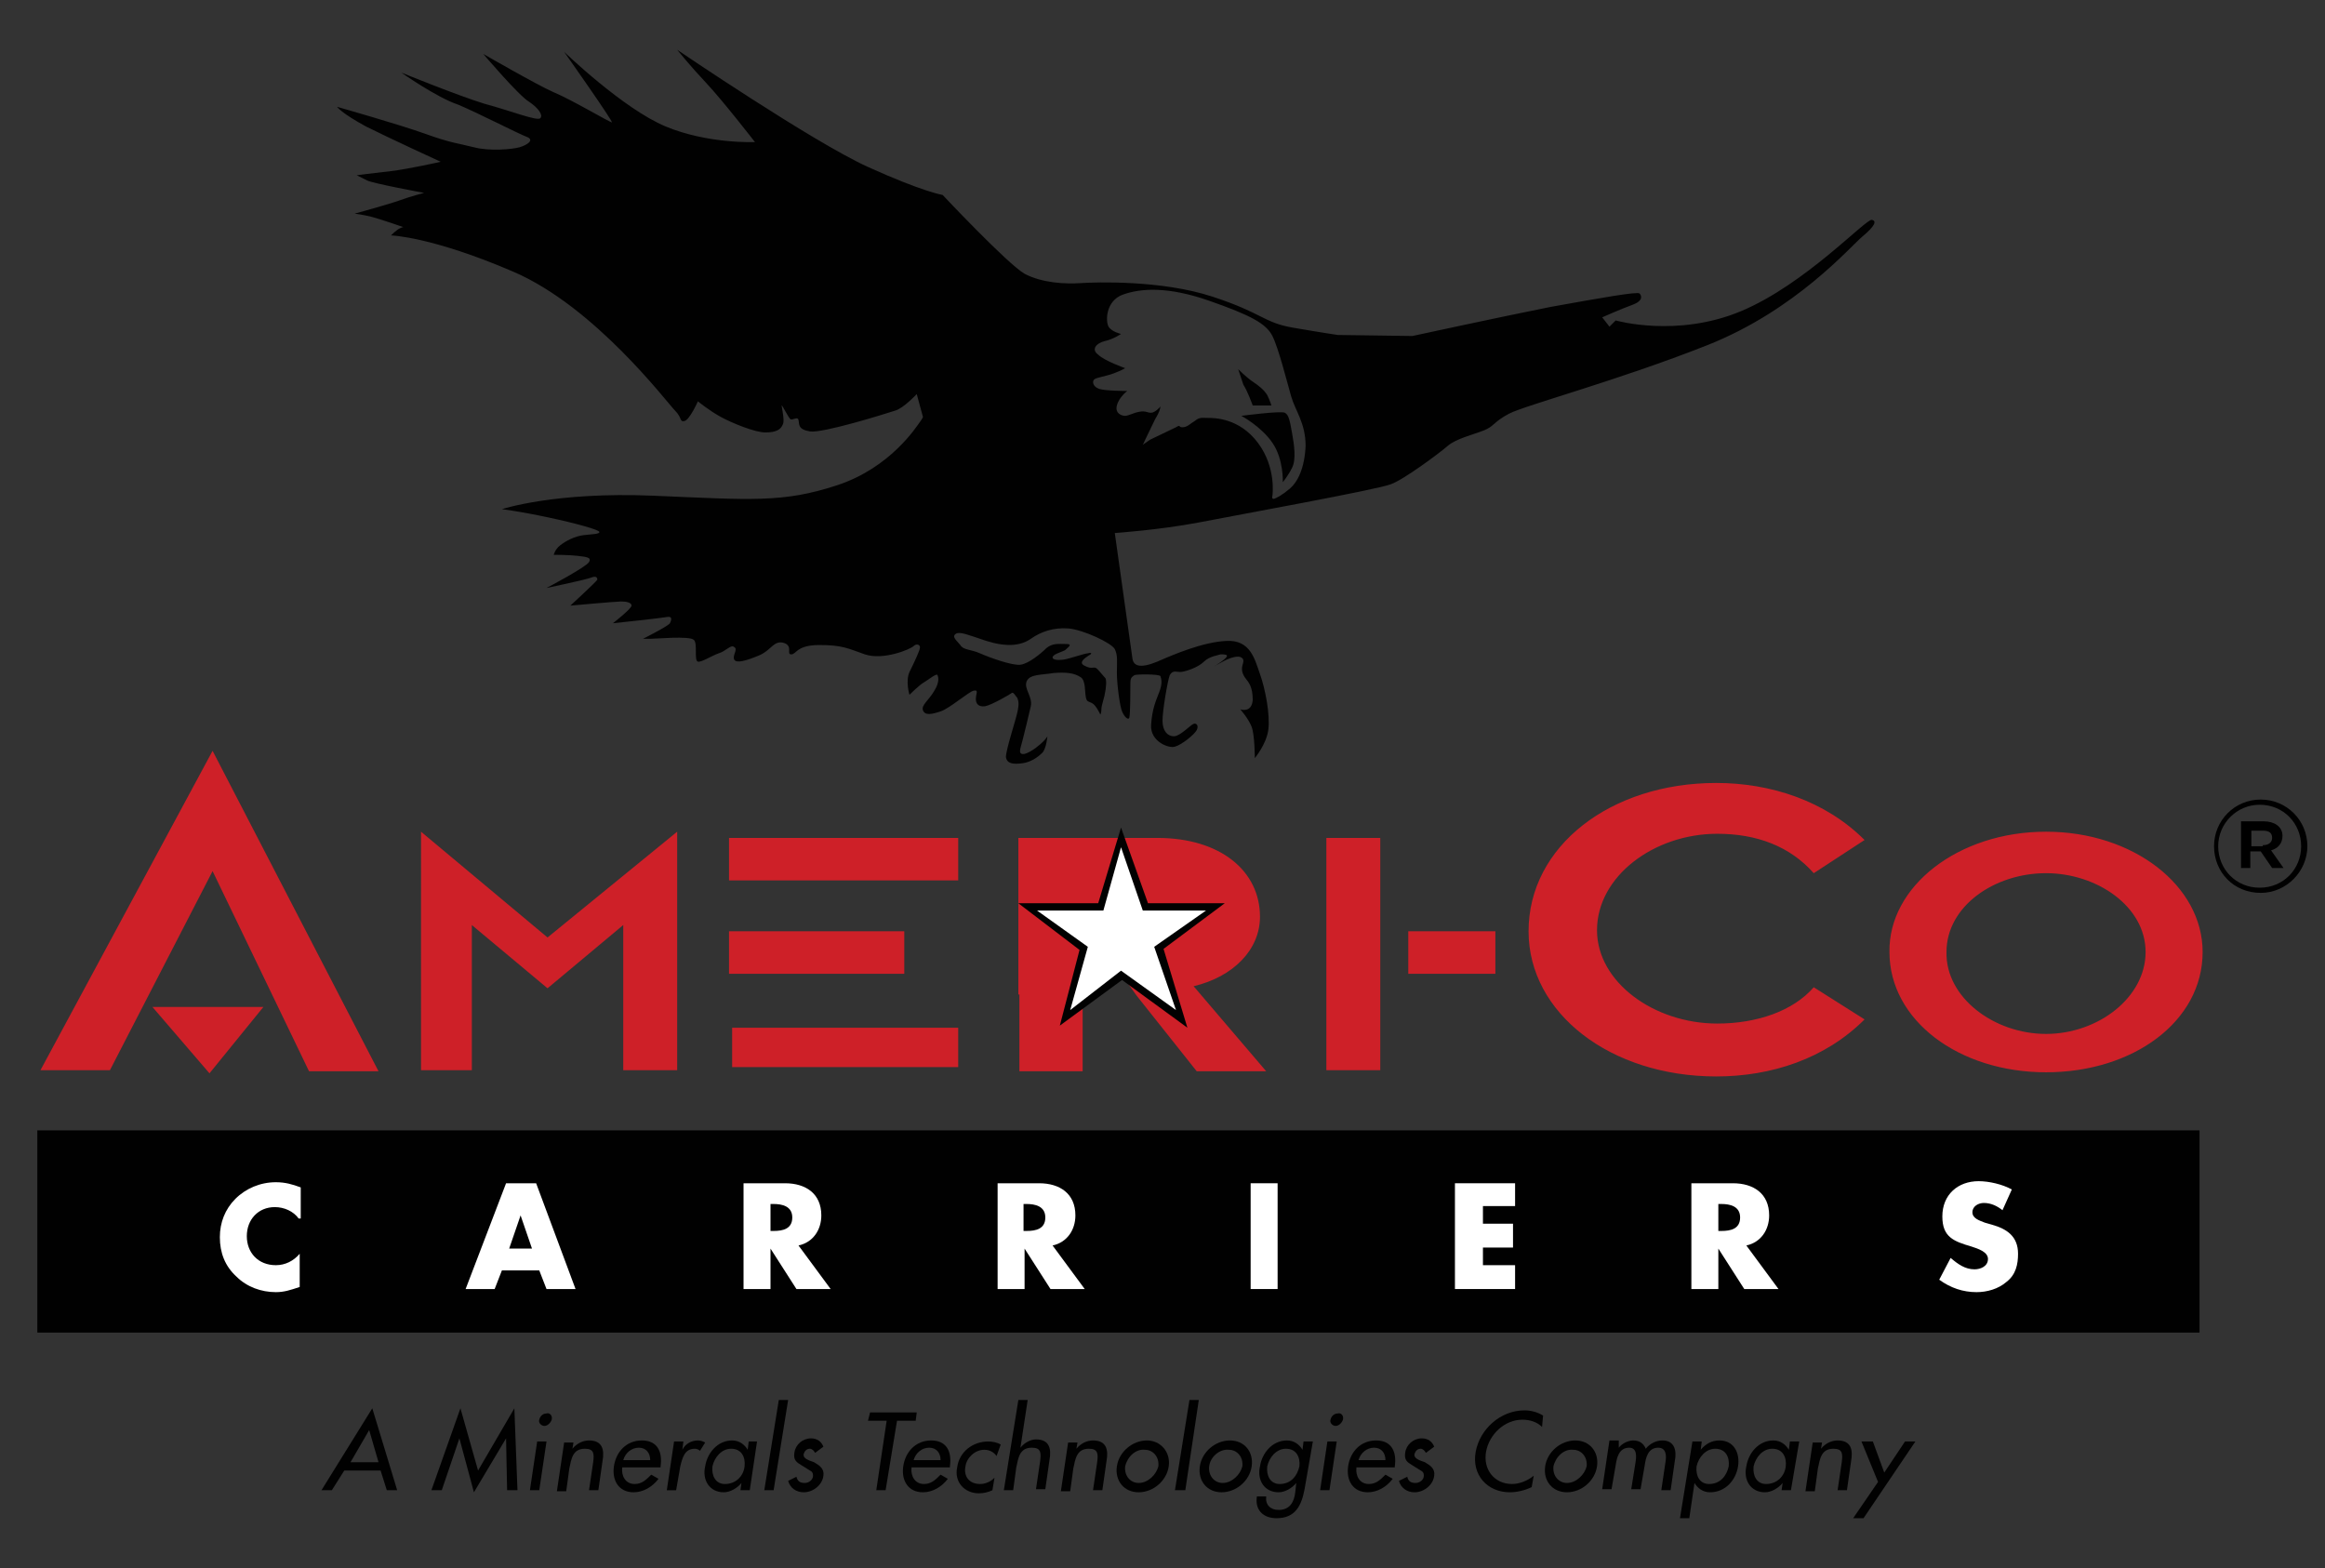 <?xml version="1.0" encoding="utf-8"?>
<!-- Generator: Adobe Illustrator 22.0.1, SVG Export Plug-In . SVG Version: 6.00 Build 0)  -->
<svg version="1.1" id="Layer_1" xmlns="http://www.w3.org/2000/svg" xmlns:xlink="http://www.w3.org/1999/xlink" x="0px" y="0px" viewBox="0 0 224.2 151.2" style="enable-background:new 0 0 224.2 151.2;" xml:space="preserve">
  <rect x="0" y="0" width="224.2" height="151.2" fill="#333333" stroke="none"/>
  <rect x="3.6" y="109" style="fill-rule:evenodd;clip-rule:evenodd;fill:#010101;" width="208.5" height="19.5" />
  <g>
    <defs>
      <rect id="SVGID_1_" width="224.2" height="151.2" />
    </defs>
    <clipPath id="SVGID_2_">
      <use xlink:href="#SVGID_1_" style="overflow:visible;" />
    </clipPath>
    <path style="clip-path:url(#SVGID_2_);fill-rule:evenodd;clip-rule:evenodd;fill:#CE2028;" d="M197.3,99.7c5,0,9.6-3.5,9.6-7.9
		c0-4.4-4.7-7.6-9.6-7.6c-5,0-9.6,3.2-9.6,7.6C187.6,96.2,192.3,99.7,197.3,99.7 M179.8,98.3c-3.8,3.8-9,5.5-14.3,5.5
		c-10.2,0-18.1-6.1-18.1-14c0-8.2,7.9-14.3,18.1-14.3c5.2,0,10.5,1.7,14.3,5.5l-4.9,3.2c-2.3-2.6-5.5-3.8-9.3-3.8
		c-6.1,0-11.6,4.1-11.6,9.3c0,5,5.5,9,11.6,9c3.8,0,7.3-1.2,9.3-3.5L179.8,98.3z M135.8,93.9h8.4v-4.1h-8.4V93.9z M127.9,80.8h5.2
		v22.4h-5.2V80.8z M98.2,95.9V80.8h13.4c6.1,0,9.9,3.2,9.9,7.6c0,3.2-2.6,5.8-6.4,6.7l7,8.2h-6.7l-5.8-7.3l-5.2-7.3v14.6h-6.1V95.9z
		 M70.6,102.9h21.8v-3.8H70.6V102.9z M70.3,93.9h16.9v-4.1H70.3V93.9z M70.3,84.9h22.1v-4.1H70.3V84.9z M40.6,80.2l12.2,10.2
		l12.5-10.2v23h-5.2v-14l-7.3,6.1l-7.3-6.1v14h-4.9V80.2z M14.7,97.1l5.5,6.4l5.2-6.4H14.7z M20.5,72.4l16,30.9h-6.7L20.5,84
		l-9.9,19.2H3.9L20.5,72.4z M197.3,80.2c8.4,0,15.1,5.2,15.1,11.6c0,6.7-6.7,11.6-15.1,11.6c-8.4,0-15.1-5-15.1-11.6
		C182.1,85.5,188.8,80.2,197.3,80.2" />
    <polygon style="clip-path:url(#SVGID_2_);fill:#010101;" points="110.7,87.1 118.1,87.1 112.2,91.5 114.5,99.1 108.2,94.5 
		102.2,98.9 104.1,91.6 98.2,87.1 105.9,87.1 108.1,79.8 	" />
    <polygon style="clip-path:url(#SVGID_2_);fill-rule:evenodd;clip-rule:evenodd;fill:#FFFFFF;" points="108.1,81.7 110.2,87.8 
		116.3,87.8 111.3,91.3 113.4,97.4 108.1,93.6 103.2,97.4 104.9,91.3 100,87.8 106.4,87.8 	" />
    <path style="clip-path:url(#SVGID_2_);fill-rule:evenodd;clip-rule:evenodd;fill:#010101;" d="M119.4,35.6c0,0,0.8,0.8,1.4,1.2
		c0.6,0.4,1.1,0.8,1.4,1.3c0.3,0.6,0.4,1,0.4,1l-1.8,0c0,0-0.5-1.4-0.9-2C119.7,36.5,119.4,35.6,119.4,35.6 M119.7,40.1
		c0,0,3.8-0.5,4.2-0.3c0.4,0.2,0.5,0.9,0.7,2c0.2,1.1,0.4,2.5,0,3.3c-0.4,0.8-0.9,1.4-0.9,1.4s0.1-2.2-1-3.8S119.7,40.1,119.7,40.1
		 M122.7,47.8c0,0,0.4-2.7-1.4-5.1c-1.8-2.4-4.2-2.4-4.8-2.4c-0.6,0-0.8-0.1-1.3,0.3c-0.5,0.3-0.7,0.6-1.2,0.6c-0.4,0-0.1-0.3-0.6,0
		c-0.6,0.3-1.9,0.9-2.5,1.2c-0.6,0.4-0.7,0.5-0.7,0.5s0.8-1.7,1.2-2.5c0.5-0.8,0.5-1.2,0.5-1.2s-0.5,0.6-0.9,0.6
		c-0.4,0-0.5-0.2-1.1-0.1c-0.6,0.1-1.1,0.4-1.4,0.4c-0.3,0-1-0.2-0.8-1c0.2-0.8,1-1.4,1-1.4s-2.1,0-2.7-0.2
		c-0.6-0.2-0.7-0.7-0.5-0.9c0.2-0.2,1.1-0.3,1.9-0.6c0.8-0.3,1.1-0.5,1.1-0.5s-2-0.7-2.6-1.3c-0.7-0.5-0.2-1.1,0.6-1.3
		c0.9-0.2,1.6-0.7,1.6-0.7s-0.9-0.2-1.2-0.7c-0.3-0.5-0.3-2.5,1.4-3.1c1.7-0.6,4.3-0.8,8.3,0.6c4,1.4,5.5,2.2,6.1,3.4
		c0.6,1.2,1.4,4.4,1.8,5.8c0.4,1.4,1.4,2.6,1.4,4.8c-0.1,2.2-0.8,3.5-1.5,4.1c-0.7,0.6-1.4,1-1.6,1S122.7,47.8,122.7,47.8
		 M107.5,51.4c0,0,1.6,11.4,1.7,12.1c0.1,0.7,0.7,1,2.4,0.3c1.6-0.7,4.4-1.9,6.7-2c2.3-0.1,2.7,1.8,3.2,3.2c0.5,1.4,1,3.9,0.8,5.4
		c-0.2,1.4-1.3,2.7-1.3,2.7s0-2.2-0.3-3c-0.3-0.8-1.1-1.7-1.1-1.7s1.1,0.4,1.2-0.9c0-1.3-0.4-1.7-0.7-2.1c-0.3-0.4-0.4-0.8-0.3-1.2
		c0.1-0.4,0.2-0.6-0.1-0.8c-0.3-0.2-1,0-1.6,0.3c-0.6,0.3-1.1,0.6-1.1,0.6s1.2-0.7,1.3-1c0.1-0.2-0.3-0.2-0.6-0.2
		c-0.3,0.1-1.1,0.2-1.6,0.7c-0.6,0.6-1.9,1-2.3,1c-0.4,0-0.7-0.2-1,0.3c-0.2,0.5-0.7,3.4-0.7,4.4c0,1,0.5,1.5,1.1,1.5
		c0.6,0,1.6-1.1,1.9-1.2c0.3-0.1,0.5,0.2,0.3,0.6c-0.2,0.4-1.4,1.4-2.1,1.6c-0.6,0.2-2.4-0.5-2.3-2.1c0.1-1.6,0.5-2.4,0.8-3.2
		c0.3-0.8,0.2-1.2,0.1-1.5c-0.1-0.2-2.2-0.2-2.5-0.1c-0.3,0.2-0.4,0.3-0.4,0.8c0,0.5,0,3-0.1,3.3s-0.5-0.1-0.7-0.6
		c-0.2-0.4-0.5-2.6-0.5-3.7c0-1.1,0.1-1.7-0.2-2.3c-0.3-0.6-3.1-1.9-4.5-2c-1.4-0.1-2.6,0.3-3.6,1c-1,0.7-2.4,0.8-4.3,0.2
		c-1.8-0.6-2.5-0.9-2.9-0.7c-0.5,0.3,0.1,0.7,0.4,1.1c0.3,0.5,1,0.4,1.9,0.8c0.9,0.4,3.1,1.2,3.9,1.1c0.8-0.1,2-1.1,2.5-1.6
		c0.6-0.5,1.2-0.4,1.9-0.4c0.7,0,0.2,0.3-0.1,0.6c-0.4,0.2-1.2,0.4-1.2,0.7c0,0.2,0.4,0.3,1.1,0.2c0.6-0.1,2-0.6,2.3-0.6
		c0.3-0.1,0.5,0,0.1,0.2c-0.3,0.2-1.1,0.7-0.4,1c0.7,0.4,0.9,0,1.2,0.3c0.3,0.3,0.6,0.7,0.8,0.9c0.1,0.2,0.1,0.8-0.1,1.7
		c-0.2,0.8-0.3,1-0.3,1.4c0,0.3-0.1,0.4-0.1,0.4s-0.4-0.9-0.8-1.1s-0.5-0.1-0.6-0.6c-0.1-0.5,0-1.6-0.5-1.9
		c-0.6-0.4-1.4-0.5-2.6-0.4c-1.2,0.2-2.3,0.1-2.6,0.8c-0.3,0.7,0.6,1.5,0.4,2.4c-0.2,0.9-0.6,2.5-0.8,3.3c-0.2,0.8-0.5,1.4,0.2,1.3
		c0.7-0.2,1.5-0.9,1.8-1.2c0.3-0.3,0.4-0.5,0.4-0.5s-0.1,1.2-0.5,1.6c-0.4,0.4-1.1,0.9-1.9,1c-0.8,0.1-1.5,0.1-1.6-0.6
		c0-0.7,0.9-3.4,1.1-4.3c0.2-0.9,0.1-1.1,0-1.4c-0.2-0.2-0.3-0.5-0.5-0.5c-0.1,0.1-2,1.2-2.6,1.3c-0.7,0.1-0.9-0.3-0.9-0.7
		c0-0.5,0.3-0.9-0.2-0.8c-0.5,0.1-2.3,1.7-3.2,2c-0.9,0.3-1.5,0.4-1.7-0.1c-0.2-0.5,0.6-1,1.1-1.9c0.5-0.8,0.4-1.3,0.3-1.5
		c-0.1-0.2-0.8,0.4-1.3,0.7C88.7,66,87.7,67,87.7,67s-0.4-1.3,0-2.2c0.5-1,1-2.1,1-2.3c0.1-0.3-0.3-0.5-0.6-0.2s-2.9,1.4-4.7,0.8
		c-1.7-0.6-2.2-0.9-4.4-0.9s-2.2,0.9-2.7,0.9c-0.5,0,0.2-0.8-0.7-1.1c-1-0.3-1.2,0.7-2.4,1.2C72,63.7,71,64,70.8,63.6
		c-0.2-0.4,0.4-1,0-1.2c-0.3-0.3-0.8,0.4-1.5,0.6c-0.6,0.2-1.7,0.9-2,0.8c-0.4-0.1,0-1.8-0.4-2.1c-0.4-0.4-3.7-0.1-4.2-0.1
		c-0.5,0-0.7,0-0.7,0s2.4-1.2,2.6-1.5c0.2-0.4,0.2-0.7-0.3-0.6c-0.5,0.1-5.2,0.6-5.2,0.6s1.8-1.4,1.8-1.7c0-0.3-0.5-0.4-1-0.4
		c-0.5,0-4.9,0.4-4.9,0.4s2.5-2.3,2.6-2.5c0-0.2-0.1-0.4-0.6-0.2c-0.5,0.2-4.3,1-4.3,1s3.8-2,4.1-2.5c0.3-0.5-0.4-0.5-1.1-0.6
		c-0.8-0.1-2.3-0.1-2.3-0.1s0.1-0.5,0.6-0.9c0.5-0.4,1.4-0.9,2.3-1c0.9-0.1,1.5-0.1,1.5-0.3s-2.1-0.8-4.9-1.4
		c-2.8-0.6-4.5-0.8-4.5-0.8s5.1-1.7,14.6-1.3c9.5,0.4,12.5,0.7,17.7-1s7.7-5.7,8-6.1c0.3-0.4,0.3-0.5,0.3-0.5L88.4,38
		c0,0-1.3,1.4-2.1,1.6c-0.9,0.3-7,2.2-8.2,2c-1.2-0.2-1-0.7-1.1-1.1c-0.1-0.4-0.6,0.1-0.8-0.1c-0.2-0.2-0.7-1.2-0.8-1.3
		c-0.1-0.1,0.3,1.4,0.1,1.8c-0.2,0.5-0.6,0.8-1.7,0.8c-1,0-3.2-0.9-4.3-1.5c-1.1-0.6-2.2-1.5-2.2-1.5s-0.8,1.8-1.3,1.9
		c-0.5,0.1-0.2-0.3-0.9-1c-0.8-0.8-7.7-10-15.6-13.4c-7.9-3.4-11.8-3.5-11.8-3.5s0.6-0.6,0.9-0.7c0.2-0.1,0.3-0.1,0.3-0.1
		s-2.3-0.8-3.1-1c-0.8-0.2-1.6-0.3-1.6-0.3s3.3-0.9,4.4-1.3c1.1-0.4,2.3-0.7,2.3-0.7s-4.9-0.9-5.5-1.2c-0.6-0.3-1-0.5-1-0.5
		s1.5-0.2,3.3-0.4c1.7-0.2,4.8-0.9,4.8-0.9s-4.8-2.2-7.2-3.4c-2.4-1.3-2.8-1.9-2.8-1.9s6,1.7,8.5,2.6c2.5,0.9,3.1,0.9,4.7,1.3
		c1.5,0.4,3.7,0.2,4.4,0c0.7-0.2,1.5-0.7,0.7-1c-0.8-0.3-4.7-2.3-6.6-3.1C42.1,9.4,38.7,7,38.7,7s5.4,2.2,8,3
		c2.6,0.7,5.1,1.7,5.4,1.4c0.3-0.3-0.2-1-1.1-1.6c-1-0.6-4.4-4.6-4.4-4.6s5.2,3,6.8,3.7c1.7,0.7,5.4,2.9,5.6,2.9
		c0.2,0-4.6-6.8-4.6-6.8s5.7,5.5,9.8,7.2c4.1,1.7,8.6,1.5,8.6,1.5S69.7,9.7,68.1,8c-1.6-1.7-2.8-3.2-2.8-3.2s13.1,8.9,18.4,11.3
		c5.3,2.4,7.2,2.7,7.2,2.7s6.2,6.6,7.9,7.6c1.7,0.9,4,1,5.4,0.9c1.5-0.1,7.8-0.3,12.7,1.3c4.9,1.6,4.9,2.5,7.8,3s4.3,0.7,4.3,0.7
		l7.2,0.1c0,0,8.3-1.8,13.3-2.8c5-0.9,8.4-1.5,8.6-1.3c0.2,0.2,0.4,0.7-0.7,1.1c-1.1,0.4-2.9,1.2-2.9,1.2l0.7,0.9l0.6-0.6
		c0,0,5.9,1.7,12.1-0.9c6.2-2.6,12-8.9,12.6-8.8c0.5,0.1,0.3,0.6-0.9,1.6c-1.2,1-6.4,7.1-15,10.5c-8.6,3.4-17.6,5.8-19.1,6.6
		c-1.5,0.8-1.4,1.2-2.4,1.6c-1,0.4-2.7,0.8-3.5,1.5c-0.8,0.7-4.3,3.3-5.5,3.7c-1.2,0.5-15,3-18.6,3.7
		C111.8,51.1,107.5,51.4,107.5,51.4" />
    <path style="clip-path:url(#SVGID_2_);fill:#010101;" d="M33.2,141.8l-1.2,1.9h-1l4.9-7.9l2.4,7.9h-1l-0.6-1.9H33.2z M35.6,137.9
		l-1.8,3.1h2.7L35.6,137.9z" />
    <polygon style="clip-path:url(#SVGID_2_);fill:#010101;" points="44.3,138.7 44.3,138.7 42.6,143.7 41.6,143.7 44.4,135.8 
		46.1,141.8 49.6,135.8 49.9,143.7 48.9,143.7 48.8,138.7 48.8,138.7 45.7,143.9 	" />
    <path style="clip-path:url(#SVGID_2_);fill:#010101;" d="M52,143.7h-0.9l0.7-4.7h0.9L52,143.7z M53.2,136.9
		c-0.1,0.3-0.4,0.6-0.7,0.6c-0.3,0-0.6-0.3-0.5-0.6c0.1-0.4,0.4-0.6,0.7-0.6C53,136.2,53.3,136.5,53.2,136.9" />
    <path style="clip-path:url(#SVGID_2_);fill:#010101;" d="M55.2,139.7L55.2,139.7c0.4-0.5,1-0.8,1.6-0.8c1.3,0,1.5,0.9,1.3,2
		l-0.4,2.8h-0.9l0.4-2.7c0.1-0.8,0.1-1.3-0.8-1.3c-1.2,0-1.3,1-1.5,1.9l-0.3,2.2h-0.9l0.7-4.7h0.9L55.2,139.7z" />
    <path style="clip-path:url(#SVGID_2_);fill:#010101;" d="M60,141.5c-0.1,0.8,0.3,1.6,1.2,1.6c0.7,0,1.1-0.4,1.6-0.9l0.7,0.4
		c-0.6,0.8-1.5,1.3-2.4,1.3c-1.4,0-2.1-1.1-1.9-2.5c0.2-1.4,1.2-2.5,2.7-2.5c1.5,0,2,1.1,1.8,2.5l0,0.1H60z M62.7,140.8
		c0-0.7-0.4-1.2-1.1-1.2c-0.7,0-1.3,0.5-1.5,1.2H62.7z" />
    <path style="clip-path:url(#SVGID_2_);fill:#010101;" d="M65.8,139.8L65.8,139.8c0.3-0.6,0.9-0.9,1.5-0.9c0.3,0,0.5,0.1,0.7,0.2
		l-0.5,0.8c-0.1-0.1-0.3-0.2-0.5-0.2c-1,0-1.2,0.9-1.4,1.7l-0.4,2.3h-0.9L65,139h0.9L65.8,139.8z" />
    <path style="clip-path:url(#SVGID_2_);fill:#010101;" d="M72.3,143.7h-0.9l0.1-0.7h0c-0.4,0.5-1.1,0.9-1.7,0.9
		c-1.4,0-2.1-1.2-1.8-2.5c0.2-1.3,1.2-2.5,2.6-2.5c0.7,0,1.2,0.4,1.5,0.9h0l0.1-0.8H73L72.3,143.7z M71.8,141.4
		c0.1-0.9-0.3-1.7-1.3-1.7c-0.9,0-1.6,0.8-1.8,1.7c-0.1,0.9,0.3,1.7,1.2,1.7C71,143.1,71.7,142.3,71.8,141.4" />
    <polygon style="clip-path:url(#SVGID_2_);fill:#010101;" points="74.6,143.7 73.7,143.7 75.1,135 76,135 	" />
    <path style="clip-path:url(#SVGID_2_);fill:#010101;" d="M78.6,140.1c-0.1-0.2-0.3-0.4-0.5-0.4c-0.3,0-0.5,0.2-0.6,0.5
		c-0.1,0.4,0.4,0.6,1,0.8c0.5,0.3,1,0.6,0.9,1.3c-0.1,0.9-1,1.6-1.9,1.6c-0.7,0-1.3-0.4-1.5-1.1l0.8-0.4c0.1,0.4,0.3,0.6,0.8,0.6
		c0.4,0,0.8-0.3,0.8-0.7c0-0.3-0.1-0.4-0.3-0.5l-0.8-0.5c-0.5-0.3-0.8-0.5-0.7-1.2c0.1-0.8,0.8-1.4,1.6-1.4c0.6,0,1,0.3,1.2,0.8
		L78.6,140.1z" />
    <polygon style="clip-path:url(#SVGID_2_);fill:#010101;" points="85.4,143.7 84.5,143.7 85.5,137 83.7,137 83.9,136.2 88.4,136.2 
		88.3,137 86.5,137 	" />
    <path style="clip-path:url(#SVGID_2_);fill:#010101;" d="M87.9,141.5c-0.1,0.8,0.3,1.6,1.2,1.6c0.7,0,1.1-0.4,1.6-0.9l0.7,0.4
		c-0.6,0.8-1.5,1.3-2.4,1.3c-1.4,0-2.1-1.1-1.9-2.5c0.2-1.4,1.2-2.5,2.7-2.5c1.5,0,2,1.1,1.8,2.5l0,0.1H87.9z M90.7,140.8
		c0-0.7-0.4-1.2-1.1-1.2c-0.7,0-1.3,0.5-1.5,1.2H90.7z" />
    <path style="clip-path:url(#SVGID_2_);fill:#010101;" d="M96.1,140.4c-0.3-0.4-0.7-0.6-1.2-0.6c-0.9,0-1.7,0.8-1.8,1.6
		c-0.2,1,0.4,1.7,1.4,1.7c0.5,0,1-0.2,1.4-0.6l-0.2,1.2c-0.4,0.2-0.9,0.3-1.3,0.3c-1.4,0-2.4-1.1-2.1-2.5c0.2-1.5,1.5-2.5,3-2.5
		c0.4,0,0.9,0.1,1.2,0.3L96.1,140.4z" />
    <path style="clip-path:url(#SVGID_2_);fill:#010101;" d="M99.1,135l-0.7,4.6h0c0.4-0.5,1-0.8,1.5-0.8c1.3,0,1.5,0.9,1.3,2l-0.4,2.8
		h-0.9l0.4-2.7c0.1-0.8,0.1-1.3-0.8-1.3c-1.2,0-1.3,1-1.5,1.9l-0.3,2.2h-0.9l1.4-8.7H99.1z" />
    <path style="clip-path:url(#SVGID_2_);fill:#010101;" d="M103.8,139.7L103.8,139.7c0.4-0.5,1-0.8,1.6-0.8c1.3,0,1.5,0.9,1.3,2
		l-0.4,2.8h-0.9l0.4-2.7c0.1-0.8,0.1-1.3-0.8-1.3c-1.2,0-1.3,1-1.5,1.9l-0.3,2.2h-0.9l0.7-4.7h0.9L103.8,139.7z" />
    <path style="clip-path:url(#SVGID_2_);fill:#010101;" d="M112.7,141.4c-0.2,1.4-1.5,2.5-2.9,2.5c-1.4,0-2.3-1.1-2.1-2.5
		c0.2-1.4,1.5-2.5,2.9-2.5C111.9,138.9,112.9,140,112.7,141.4 M108.5,141.4c-0.1,0.9,0.5,1.6,1.3,1.6c0.9,0,1.7-0.8,1.9-1.6
		c0.1-0.9-0.5-1.6-1.3-1.6C109.5,139.7,108.7,140.5,108.5,141.4" />
    <polygon style="clip-path:url(#SVGID_2_);fill:#010101;" points="114.3,143.7 113.3,143.7 114.7,135 115.6,135 	" />
    <path style="clip-path:url(#SVGID_2_);fill:#010101;" d="M120.7,141.4c-0.2,1.4-1.5,2.5-2.9,2.5c-1.4,0-2.3-1.1-2.1-2.5
		c0.2-1.4,1.5-2.5,2.9-2.5C120,138.9,120.9,140,120.7,141.4 M116.6,141.4c-0.1,0.9,0.5,1.6,1.3,1.6c0.9,0,1.7-0.8,1.9-1.6
		c0.1-0.9-0.5-1.6-1.3-1.6C117.6,139.7,116.7,140.5,116.6,141.4" />
    <path style="clip-path:url(#SVGID_2_);fill:#010101;" d="M125.8,143.6c-0.3,1.6-0.9,2.8-2.7,2.8c-1.3,0-2.1-0.8-1.9-2.1h0.9
		c-0.1,0.8,0.4,1.3,1.2,1.3c1.1,0,1.5-0.8,1.6-1.7l0.1-0.9h0c-0.4,0.5-1.1,0.9-1.7,0.9c-1.4,0-2.1-1.2-1.8-2.5
		c0.2-1.3,1.2-2.5,2.6-2.5c0.7,0,1.2,0.4,1.5,0.9h0l0.1-0.8h0.9L125.8,143.6z M125.3,141.4c0.1-0.9-0.3-1.7-1.3-1.7
		c-0.9,0-1.6,0.8-1.8,1.7c-0.1,0.9,0.3,1.7,1.2,1.7C124.5,143.1,125.1,142.3,125.3,141.4" />
    <path style="clip-path:url(#SVGID_2_);fill:#010101;" d="M128.2,143.7h-0.9l0.7-4.7h0.9L128.2,143.7z M129.5,136.9
		c-0.1,0.3-0.4,0.6-0.7,0.6c-0.3,0-0.6-0.3-0.5-0.6c0.1-0.4,0.4-0.6,0.7-0.6C129.3,136.2,129.6,136.5,129.5,136.9" />
    <path style="clip-path:url(#SVGID_2_);fill:#010101;" d="M130.8,141.5c-0.1,0.8,0.3,1.6,1.2,1.6c0.7,0,1.1-0.4,1.6-0.9l0.7,0.4
		c-0.6,0.8-1.5,1.3-2.4,1.3c-1.4,0-2.1-1.1-1.9-2.5c0.2-1.4,1.2-2.5,2.7-2.5c1.5,0,2,1.1,1.8,2.5l0,0.1H130.8z M133.6,140.8
		c0-0.7-0.4-1.2-1.1-1.2c-0.7,0-1.3,0.5-1.5,1.2H133.6z" />
    <path style="clip-path:url(#SVGID_2_);fill:#010101;" d="M137.5,140.1c-0.1-0.2-0.3-0.4-0.5-0.4c-0.3,0-0.5,0.2-0.6,0.5
		c-0.1,0.4,0.4,0.6,1,0.8c0.5,0.3,1,0.6,0.9,1.3c-0.1,0.9-1,1.6-1.9,1.6c-0.7,0-1.3-0.4-1.5-1.1l0.8-0.4c0.1,0.4,0.3,0.6,0.8,0.6
		c0.4,0,0.8-0.3,0.8-0.7c0-0.3-0.1-0.4-0.3-0.5l-0.8-0.5c-0.5-0.3-0.8-0.5-0.7-1.2c0.1-0.8,0.8-1.4,1.6-1.4c0.6,0,1,0.3,1.2,0.8
		L137.5,140.1z" />
    <path style="clip-path:url(#SVGID_2_);fill:#010101;" d="M148.7,137.6c-0.5-0.5-1.2-0.7-1.9-0.7c-1.7,0-3.2,1.4-3.5,3.1
		c-0.3,1.7,0.8,3.1,2.5,3.1c0.7,0,1.5-0.3,2.1-0.8l-0.2,1.1c-0.6,0.3-1.4,0.5-2.1,0.5c-2.2,0-3.7-1.7-3.3-3.9c0.4-2.2,2.4-4,4.7-4
		c0.7,0,1.3,0.2,1.8,0.5L148.7,137.6z" />
    <path style="clip-path:url(#SVGID_2_);fill:#010101;" d="M154,141.4c-0.2,1.4-1.5,2.5-2.9,2.5c-1.4,0-2.3-1.1-2.1-2.5
		c0.2-1.4,1.5-2.5,2.9-2.5S154.2,140,154,141.4 M149.8,141.4c-0.1,0.9,0.5,1.6,1.3,1.6c0.9,0,1.7-0.8,1.9-1.6
		c0.1-0.9-0.5-1.6-1.3-1.6C150.8,139.7,150,140.5,149.8,141.4" />
    <path style="clip-path:url(#SVGID_2_);fill:#010101;" d="M156.1,139.6L156.1,139.6c0.3-0.4,0.9-0.7,1.4-0.7c0.6,0,1,0.3,1.2,0.8
		c0.4-0.5,1-0.8,1.6-0.8c1.2,0,1.4,1,1.2,2l-0.4,2.8h-0.9l0.4-2.7c0.1-0.6,0.1-1.4-0.7-1.4c-1,0-1.2,1-1.3,1.7l-0.4,2.3h-0.9
		l0.4-2.5c0.1-0.6,0.2-1.5-0.6-1.5c-1,0-1.2,1-1.3,1.7l-0.4,2.3h-0.9l0.7-4.7h0.9L156.1,139.6z" />
    <path style="clip-path:url(#SVGID_2_);fill:#010101;" d="M164,139.8L164,139.8c0.5-0.6,1.1-0.9,1.8-0.9c1.4,0,2,1.2,1.8,2.5
		c-0.2,1.3-1.2,2.5-2.7,2.5c-0.7,0-1.2-0.4-1.5-0.9h0l-0.5,3.4H162l1.2-7.4h0.9L164,139.8z M166.7,141.4c0.1-0.9-0.3-1.7-1.3-1.7
		c-0.9,0-1.6,0.8-1.8,1.7c-0.1,0.9,0.3,1.7,1.2,1.7C165.9,143.1,166.5,142.3,166.7,141.4" />
    <path style="clip-path:url(#SVGID_2_);fill:#010101;" d="M172.7,143.7h-0.9l0.1-0.7h0c-0.4,0.5-1.1,0.9-1.7,0.9
		c-1.4,0-2.1-1.2-1.8-2.5c0.2-1.3,1.2-2.5,2.6-2.5c0.7,0,1.2,0.4,1.5,0.9h0l0.1-0.8h0.9L172.7,143.7z M172.2,141.4
		c0.1-0.9-0.3-1.7-1.3-1.7c-0.9,0-1.6,0.8-1.8,1.7c-0.1,0.9,0.3,1.7,1.2,1.7C171.4,143.1,172.1,142.3,172.2,141.4" />
    <path style="clip-path:url(#SVGID_2_);fill:#010101;" d="M175.6,139.7L175.6,139.7c0.4-0.5,1-0.8,1.6-0.8c1.3,0,1.5,0.9,1.3,2
		l-0.4,2.8h-0.9l0.4-2.7c0.1-0.8,0.1-1.3-0.8-1.3c-1.2,0-1.3,1-1.5,1.9l-0.3,2.2h-0.9l0.7-4.7h0.9L175.6,139.7z" />
    <polygon style="clip-path:url(#SVGID_2_);fill:#010101;" points="179.5,139 180.6,139 181.7,142 183.7,139 184.7,139 179.7,146.4 
		178.7,146.4 181.1,142.9 	" />
    <path style="clip-path:url(#SVGID_2_);fill:#FFFFFF;" d="M28.8,117.5c-0.5-0.7-1.4-1.1-2.3-1.1c-1.6,0-2.7,1.2-2.7,2.8
		c0,1.6,1.1,2.8,2.8,2.8c0.9,0,1.7-0.4,2.3-1.1v3.2c-0.9,0.3-1.5,0.5-2.3,0.5c-1.4,0-2.8-0.5-3.8-1.5c-1.1-1-1.6-2.3-1.6-3.8
		c0-1.4,0.5-2.7,1.5-3.7c1-1,2.4-1.6,3.9-1.6c0.9,0,1.6,0.2,2.4,0.5V117.5z" />
    <path style="clip-path:url(#SVGID_2_);fill:#FFFFFF;" d="M48.4,122.5l-0.7,1.8h-2.8l3.9-10.2h2.9l3.8,10.2h-2.8l-0.7-1.8H48.4z
		 M50.2,117.2L50.2,117.2l-1.1,3.2h2.2L50.2,117.2z" />
    <path style="clip-path:url(#SVGID_2_);fill:#FFFFFF;" d="M80.1,124.3h-3.3l-2.5-3.9h0v3.9h-2.6v-10.2h4c2,0,3.5,1,3.5,3.1
		c0,1.4-0.8,2.6-2.2,2.9L80.1,124.3z M74.3,118.7h0.3c0.9,0,1.8-0.2,1.8-1.3c0-1.1-1-1.3-1.8-1.3h-0.3V118.7z" />
    <path style="clip-path:url(#SVGID_2_);fill:#FFFFFF;" d="M104.6,124.3h-3.3l-2.5-3.9h0v3.9h-2.6v-10.2h4c2,0,3.5,1,3.5,3.1
		c0,1.4-0.8,2.6-2.2,2.9L104.6,124.3z M98.8,118.7H99c0.9,0,1.8-0.2,1.8-1.3c0-1.1-1-1.3-1.8-1.3h-0.3V118.7z" />
    <rect x="120.6" y="114.1" style="clip-path:url(#SVGID_2_);fill:#FFFFFF;" width="2.6" height="10.2" />
    <polygon style="clip-path:url(#SVGID_2_);fill:#FFFFFF;" points="143,116.3 143,118 145.9,118 145.9,120.3 143,120.3 143,122 
		146.1,122 146.1,124.3 140.3,124.3 140.3,114.1 146.1,114.1 146.1,116.3 	" />
    <path style="clip-path:url(#SVGID_2_);fill:#FFFFFF;" d="M171.5,124.3h-3.3l-2.5-3.9h0v3.9h-2.6v-10.2h4c2,0,3.5,1,3.5,3.1
		c0,1.4-0.8,2.6-2.2,2.9L171.5,124.3z M165.7,118.7h0.3c0.9,0,1.8-0.2,1.8-1.3c0-1.1-1-1.3-1.8-1.3h-0.3V118.7z" />
    <path style="clip-path:url(#SVGID_2_);fill:#FFFFFF;" d="M193.1,116.7c-0.5-0.4-1.1-0.7-1.8-0.7c-0.5,0-1.1,0.3-1.1,0.9
		c0,0.6,0.7,0.8,1.2,1l0.7,0.2c1.4,0.4,2.5,1.1,2.5,2.8c0,1-0.2,2-1.1,2.7c-0.8,0.7-1.9,1-2.9,1c-1.3,0-2.5-0.4-3.6-1.2l1.1-2.1
		c0.7,0.6,1.4,1.1,2.3,1.1c0.6,0,1.3-0.3,1.3-1c0-0.7-1-1-1.6-1.2c-1.7-0.5-2.8-0.9-2.8-2.9c0-2.1,1.5-3.4,3.5-3.4
		c1,0,2.3,0.3,3.2,0.8L193.1,116.7z" />
    <path style="clip-path:url(#SVGID_2_);" d="M213.5,81.6L213.5,81.6c0-2.5,2-4.5,4.5-4.5c2.5,0,4.5,2,4.5,4.5v0c0,2.4-2,4.5-4.5,4.5
		C215.4,86.1,213.5,84.1,213.5,81.6 M221.9,81.6L221.9,81.6c0-2.2-1.7-4-4-4c-2.2,0-4,1.8-4,4v0c0,2.2,1.7,4,4,4
		C220.2,85.6,221.9,83.8,221.9,81.6 M216.2,79.2h2.1c1,0,1.8,0.5,1.8,1.4c0,0.7-0.4,1.2-1.1,1.4l1.2,1.7h-1.1l-1.1-1.6h-1v1.6h-0.9
		V79.2z M218.2,81.5c0.6,0,0.9-0.3,0.9-0.7c0-0.5-0.3-0.7-0.9-0.7h-1.1v1.5H218.2z" />
  </g>
</svg>